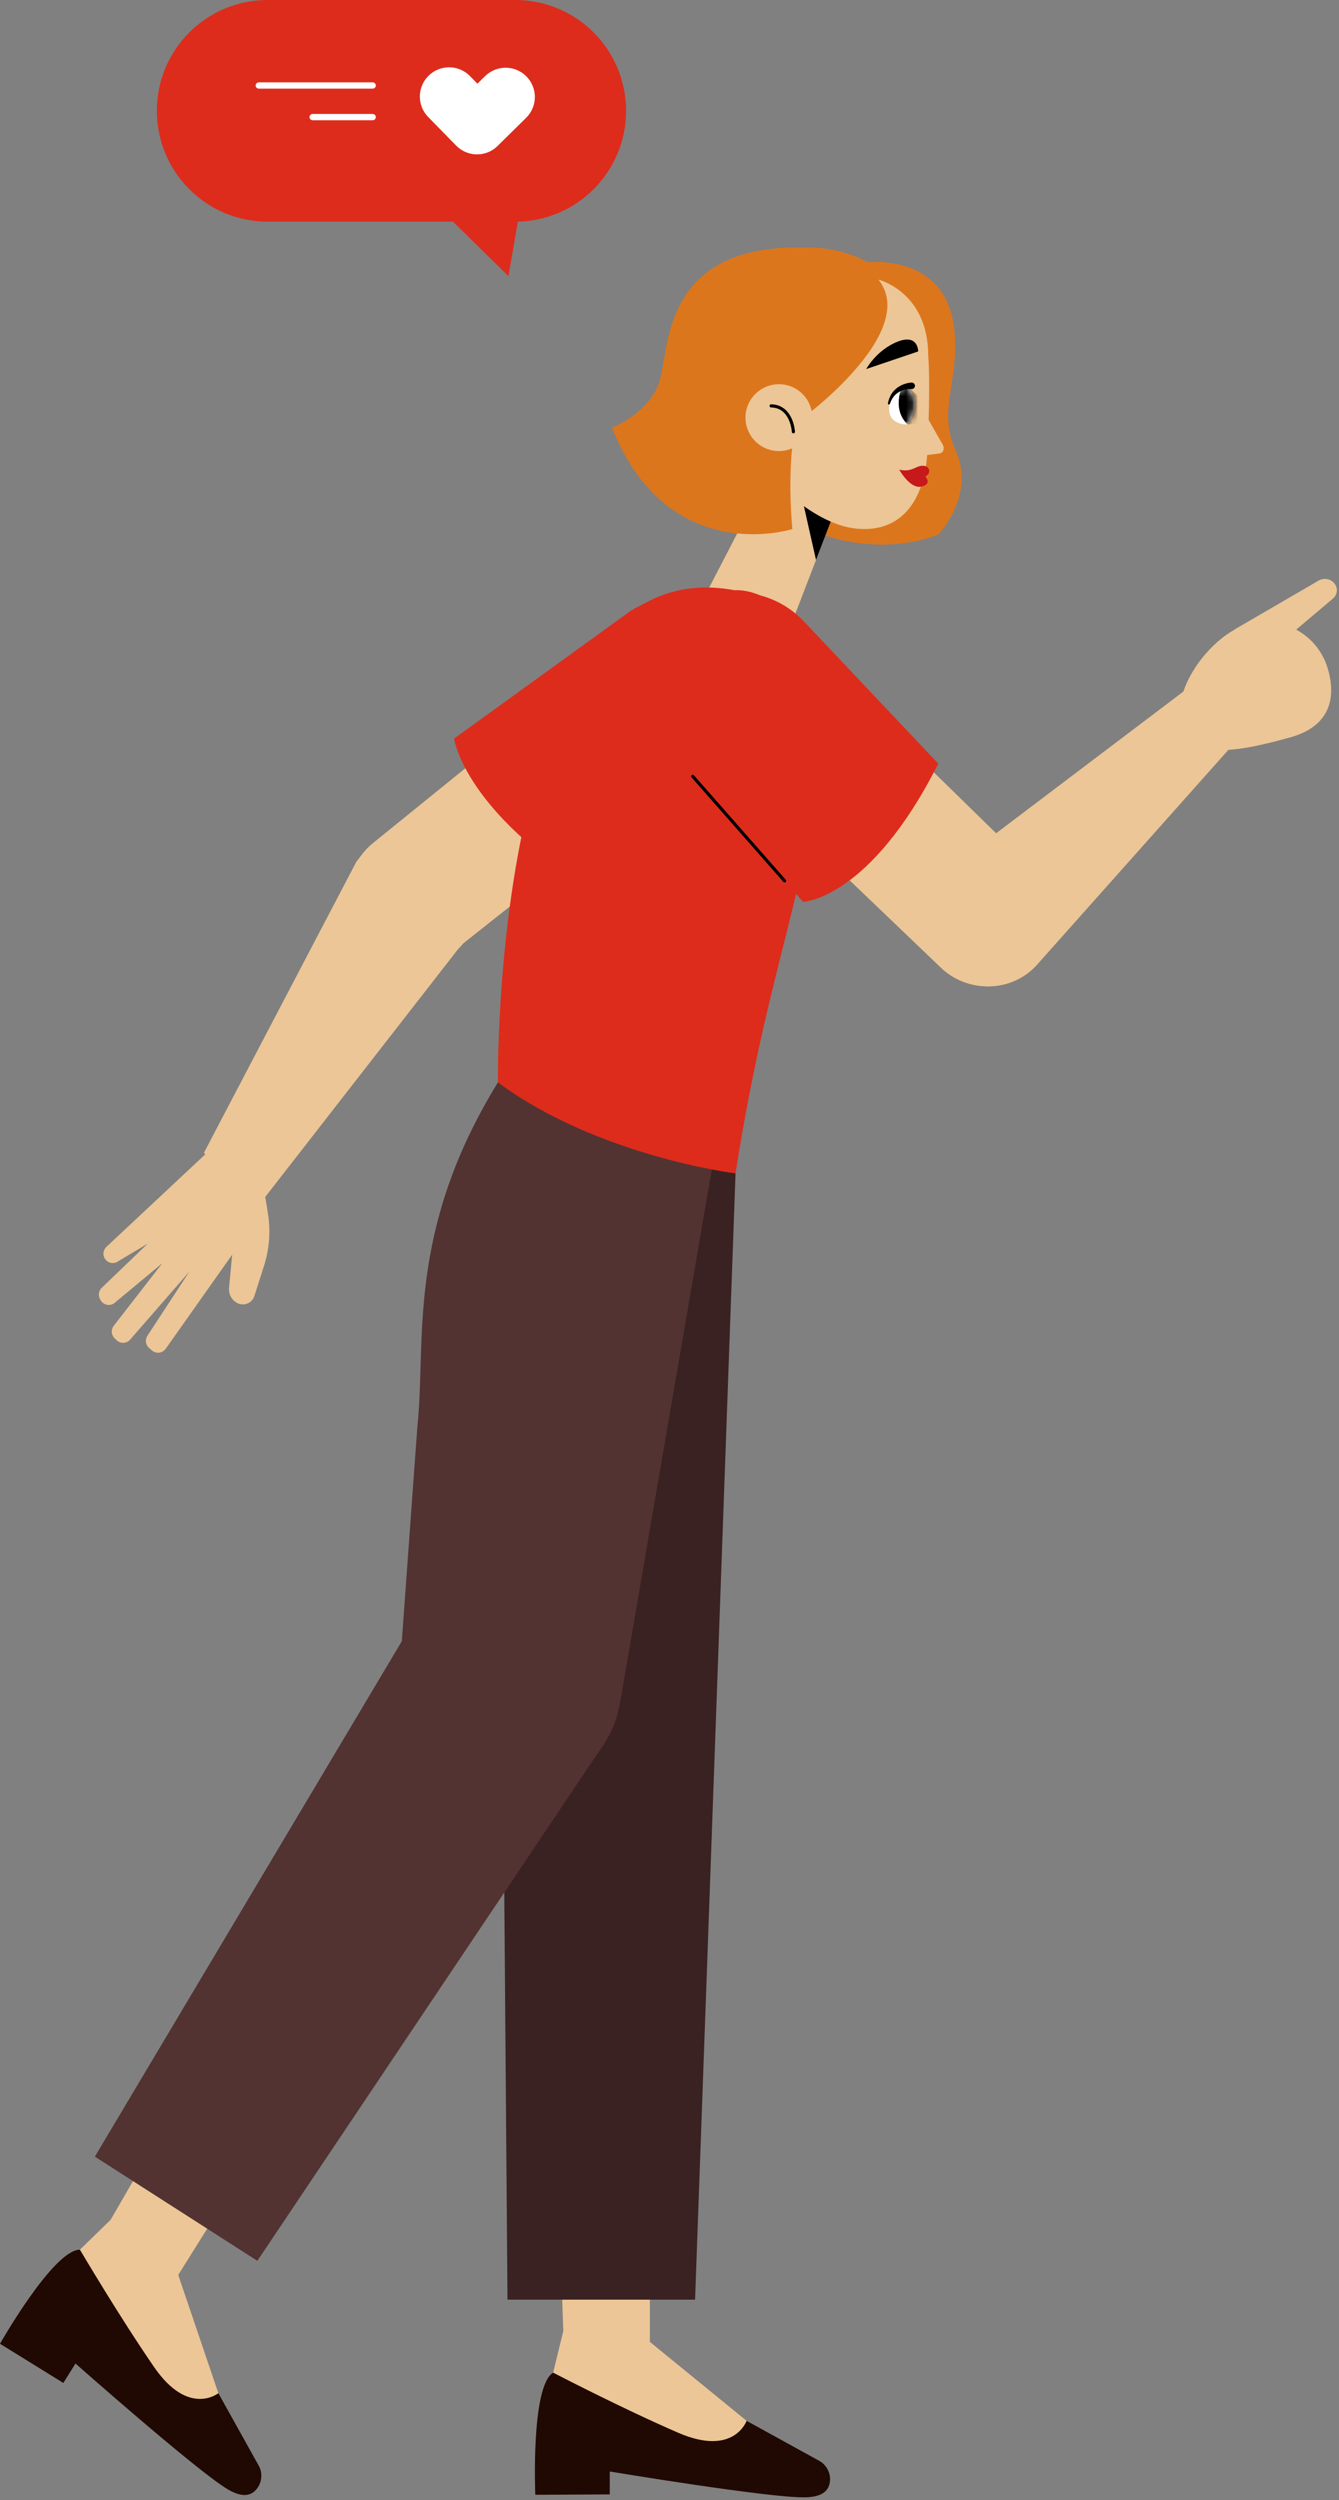 <?xml version="1.0" encoding="UTF-8"?> <svg xmlns="http://www.w3.org/2000/svg" width="218" height="407" viewBox="0 0 218 407" fill="none"><rect x="0" y="0" width="218" height="407" fill="#808080" stroke="none"/><path d="M83.887 36.086H43.579C33.614 36.086 25.536 28.008 25.536 18.043C25.536 8.078 33.614 0 43.579 0H83.887C93.852 0 101.93 8.078 101.93 18.043C101.93 28.008 93.852 36.086 83.887 36.086Z" fill="#DD2C1C"></path><path d="M69.702 32.109L82.782 44.951L85.16 31.158L69.702 32.109Z" fill="#DD2C1C"></path><path d="M69.786 12.316C71.667 10.475 74.678 10.507 76.517 12.387L77.73 13.625L78.978 12.396C80.85 10.55 83.865 10.574 85.71 12.447C87.554 14.321 87.532 17.335 85.657 19.18L81.026 23.741C81.016 23.751 81.01 23.762 81 23.772C80.261 24.496 79.347 24.929 78.397 25.075C76.932 25.3 75.384 24.84 74.269 23.701L69.714 19.049C67.875 17.17 67.907 14.156 69.786 12.316Z" fill="white"></path><path d="M60.677 13.917H42.133" stroke="white" stroke-width="1.019" stroke-miterlimit="10" stroke-linecap="round" stroke-linejoin="round"></path><path d="M60.677 19.062H50.896" stroke="white" stroke-width="1.019" stroke-miterlimit="10" stroke-linecap="round" stroke-linejoin="round"></path><path d="M121.552 394.076L133.412 400.605C134.669 401.297 135.431 402.881 135.041 404.383C134.733 405.57 133.72 406.476 131.082 406.529C125.219 406.646 99.274 402.322 99.274 402.322V406.052L87.15 406.115C87.15 406.115 86.392 388.48 90.058 386.232L121.552 394.076Z" fill="#200902"></path><path d="M105.663 381.107L121.551 394.076C121.551 394.076 119.507 399.941 110.452 396.031C101.398 392.121 90.056 386.232 90.056 386.232L91.71 379.446L105.663 381.107Z" fill="#ECC696"></path><path d="M91.71 379.446L90.057 332.365L105.804 331.086V386.232L91.71 379.446Z" fill="#ECC696"></path><path d="M119.752 191.011L113.165 374.349H82.622L81.062 176.2L119.752 191.011Z" fill="#3A2222"></path><path d="M116.327 187.797L100.959 277.124C99.096 288.149 87.792 294.873 77.215 291.25C69.435 288.585 64.424 281.016 65.009 272.812L67.95 232.238C69.433 218.466 66.017 200.656 81.062 176.201L116.327 187.797Z" fill="#523332"></path><path d="M35.55 389.576L42.14 401.402C42.838 402.655 42.644 404.403 41.516 405.468C40.625 406.31 39.286 406.542 37.021 405.187C31.989 402.175 12.29 384.747 12.29 384.747L10.311 387.909L9.15527e-05 381.531C9.15527e-05 381.531 8.712 366.18 13.013 366.22L35.55 389.576Z" fill="#200902"></path><path d="M28.961 370.153L35.549 389.576C35.549 389.576 30.705 393.463 25.104 385.345C19.503 377.227 13.013 366.218 13.013 366.218L18.015 361.343L28.961 370.153Z" fill="#ECC696"></path><path d="M18.015 361.343L41.589 320.556L55.617 327.826L26.362 374.572L18.015 361.343Z" fill="#ECC696"></path><path d="M98.67 283.365L41.899 368.029L15.443 351.068L70.311 258.951L98.67 283.365Z" fill="#523332"></path><path d="M141.025 42.719C141.025 42.719 153.64 41.076 155.286 53.015C156.511 61.902 152.42 66.279 155.625 73.427C158.831 80.575 152.817 86.966 152.817 86.966C152.817 86.966 137.872 93.907 121.637 79.712L141.025 42.719Z" fill="#DC761C"></path><path d="M136.123 82.658L129.28 100.438L114.958 96.624L128.185 71.064L136.123 82.658Z" fill="#ECC696"></path><path d="M132.853 91.154L129.918 78.127L135.255 84.912L132.853 91.154Z" fill="black"></path><path d="M142.623 45.392C142.623 45.392 151.124 47.186 151.129 57.975C151.129 57.975 151.537 62.098 150.997 73.339C150.614 81.3 146.858 86.813 139.388 86.051C135.765 85.681 131.971 83.47 128.573 80.608L123.814 75.758C112.81 62.331 124.29 42.095 141.38 45.147C141.788 45.219 142.203 45.301 142.623 45.392Z" fill="#ECC696"></path><path d="M150.453 67.065L153.466 72.354C153.82 72.914 153.635 73.776 152.897 73.823L148.991 74.331L150.453 67.065Z" fill="#ECC696"></path><path d="M130.36 63.923C130.057 61.481 128.397 44.494 141.123 46.687C143.097 47.027 144.098 44.398 142.399 43.337C137.852 40.498 130.629 38.54 120.188 42.561C115.949 44.194 110.108 49.783 110.106 55.273C110.1 67.059 114.027 73.035 120.935 79.102C121.29 79.414 121.849 79.308 122.066 78.888L126.517 70.287C126.533 70.256 126.545 70.227 126.555 70.194C127.046 68.633 129.523 65.349 130.218 64.447C130.333 64.295 130.383 64.112 130.36 63.923Z" fill="#DC761C"></path><path d="M138.879 42.516C154.883 49.894 131.463 67.455 131.463 67.455L124.872 54.482C124.872 54.482 136.206 41.283 138.879 42.516Z" fill="#DC761C"></path><path d="M149.487 57.209L141.024 60.078C141.024 60.078 142.497 57.356 145.498 55.898C149.53 53.939 149.487 57.209 149.487 57.209Z" fill="black"></path><path d="M147.708 62.99C147.708 62.99 144.863 63.607 144.763 66.448C144.664 69.289 147.759 69.095 147.759 69.095C147.759 69.095 150.43 65.657 147.708 62.99Z" fill="white"></path><mask id="mask0_304_67" style="mask-type:luminance" maskUnits="userSpaceOnUse" x="144" y="62" width="5" height="8"><path d="M147.708 62.99C147.708 62.99 144.863 63.607 144.763 66.448C144.664 69.289 147.759 69.095 147.759 69.095C147.759 69.095 150.43 65.657 147.708 62.99Z" fill="white"></path></mask><g mask="url(#mask0_304_67)"><path d="M147.133 62.256C147.133 62.256 144.923 66.364 147.76 69.096L149.352 68.944L149.427 64.416L147.133 62.256Z" fill="black"></path></g><path d="M148.394 62.276C147.869 62.312 147.448 62.429 147.006 62.601C146.576 62.775 146.172 63.021 145.827 63.328C145.482 63.634 145.188 63.996 144.988 64.4C144.769 64.794 144.655 65.226 144.561 65.648C144.541 65.737 144.598 65.825 144.687 65.845C144.768 65.863 144.848 65.818 144.877 65.743L144.882 65.73C145.027 65.351 145.185 64.98 145.425 64.669C145.646 64.347 145.936 64.085 146.251 63.879C146.567 63.672 146.917 63.523 147.283 63.434C147.638 63.347 148.051 63.308 148.364 63.335L148.385 63.337C148.678 63.362 148.935 63.145 148.96 62.852C148.985 62.559 148.768 62.302 148.475 62.277C148.449 62.274 148.42 62.274 148.394 62.276Z" fill="black"></path><path d="M150.474 75.84C151.485 75.999 151.561 77.17 150.636 77.548C150.636 77.548 151.86 78.796 150.003 79.212C148.146 79.627 146.407 76.458 146.407 76.458C148.671 76.96 149.141 75.631 150.474 75.84Z" fill="#C7181B"></path><path d="M129.172 71.135C128.176 78.256 129.004 86.121 129.004 86.121C129.004 86.121 108.808 92.611 99.631 69.631C99.631 69.631 105.492 67.37 107.292 62.332C109.091 57.294 107.315 39.766 130.889 40.286C130.889 40.286 130.294 63.112 129.172 71.135Z" fill="#DC761C"></path><path d="M121.413 67.311C121.041 70.293 123.156 73.013 126.138 73.385C129.12 73.757 131.84 71.642 132.212 68.659C132.584 65.677 130.469 62.958 127.486 62.585C124.505 62.213 121.786 64.329 121.413 67.311Z" fill="#ECC696"></path><path d="M129.172 70.286C129.172 70.286 128.958 66.143 125.545 66.07" stroke="black" stroke-width="0.511" stroke-miterlimit="10" stroke-linecap="round" stroke-linejoin="round"></path><path d="M94.016 110.278L60.541 137.387C55.748 141.481 55.384 148.764 59.745 153.316C63.733 157.479 70.264 157.844 74.692 154.152L111.022 125.372L94.016 110.278Z" fill="#ECC696"></path><path d="M73.933 120.231C73.933 120.231 75.364 131.025 94.174 143.414L119.742 124.408C126.882 119.1 127.925 108.808 121.995 102.176C117.082 96.682 108.926 95.526 102.68 99.439L73.933 120.231Z" fill="#DD2C1C"></path><path d="M74.55 154.541L41.345 197.201L33.201 187.655L58.024 140.27C62.061 134.824 70.028 134.318 74.721 139.212C78.848 143.515 78.772 150.33 74.55 154.541Z" fill="#ECC696"></path><path d="M43.281 195.39L43.622 197.526C44.081 200.395 43.858 203.333 42.973 206.1L41.415 210.973C41.045 212.131 39.722 212.678 38.642 212.121C37.73 211.65 37.195 210.672 37.291 209.65L37.799 204.244L26.999 219.529C26.489 220.291 25.426 220.433 24.734 219.83L24.27 219.426C23.724 218.95 23.589 218.155 23.947 217.526L30.843 206.984L21.247 217.998C20.69 218.723 19.625 218.797 18.973 218.156L18.65 217.839C18.102 217.3 18.042 216.437 18.509 215.828L26.444 205.614L18.718 212.044C17.99 212.689 16.853 212.495 16.38 211.645L16.285 211.474C15.961 210.892 16.053 210.166 16.513 209.684L24.063 202.432L19.322 205.266C18.45 205.972 17.14 205.525 16.883 204.433C16.761 203.913 16.919 203.368 17.301 202.995L36.565 184.962L40.502 189.465C41.967 191.139 42.93 193.193 43.281 195.39Z" fill="#ECC696"></path><path d="M119.601 96.082C119.601 96.082 132.758 94.807 132.93 118.575C133.103 142.404 125.583 153.636 119.752 191.01C119.752 191.01 97.438 188.275 81.062 176.2C81.062 176.2 80.044 88.663 119.601 96.082Z" fill="#DD2C1C"></path><path d="M122.26 127.925L153.378 157.711C158.045 161.949 165.315 161.391 169.28 156.49C172.907 152.008 172.444 145.484 168.222 141.557L135.086 109.15L122.26 127.925Z" fill="#ECC696"></path><path d="M130.745 146.811C130.745 146.811 141.599 146.436 152.758 124.307L130.876 101.152C124.765 94.686 114.422 94.861 108.533 101.53C103.655 107.055 103.466 115.291 108.087 121.033L130.745 146.811Z" fill="#DD2C1C"></path><path d="M127.74 143.392L112.78 126.371" stroke="black" stroke-width="0.511" stroke-miterlimit="10" stroke-linecap="round" stroke-linejoin="round"></path><path d="M153.923 141.889L198.263 108.336L204.085 117.467L169.044 156.815C164.771 161.842 157.004 161.816 152.764 156.761C149.037 152.316 149.552 145.704 153.923 141.889Z" fill="#ECC696"></path><path d="M192.39 117.603C194.061 123.222 199.483 122.997 210.144 120.009C215.789 118.427 217.836 114.427 216.165 108.809C214.494 103.191 208.585 99.99 202.966 101.661C197.347 103.332 190.719 111.985 192.39 117.603Z" fill="#ECC696"></path><path d="M201.011 102.46L214.56 94.583C215.451 93.978 216.704 94.194 217.321 95.059C217.855 95.809 217.735 96.809 217.036 97.419L206.519 106.309L201.011 102.46Z" fill="#ECC696"></path></svg> 